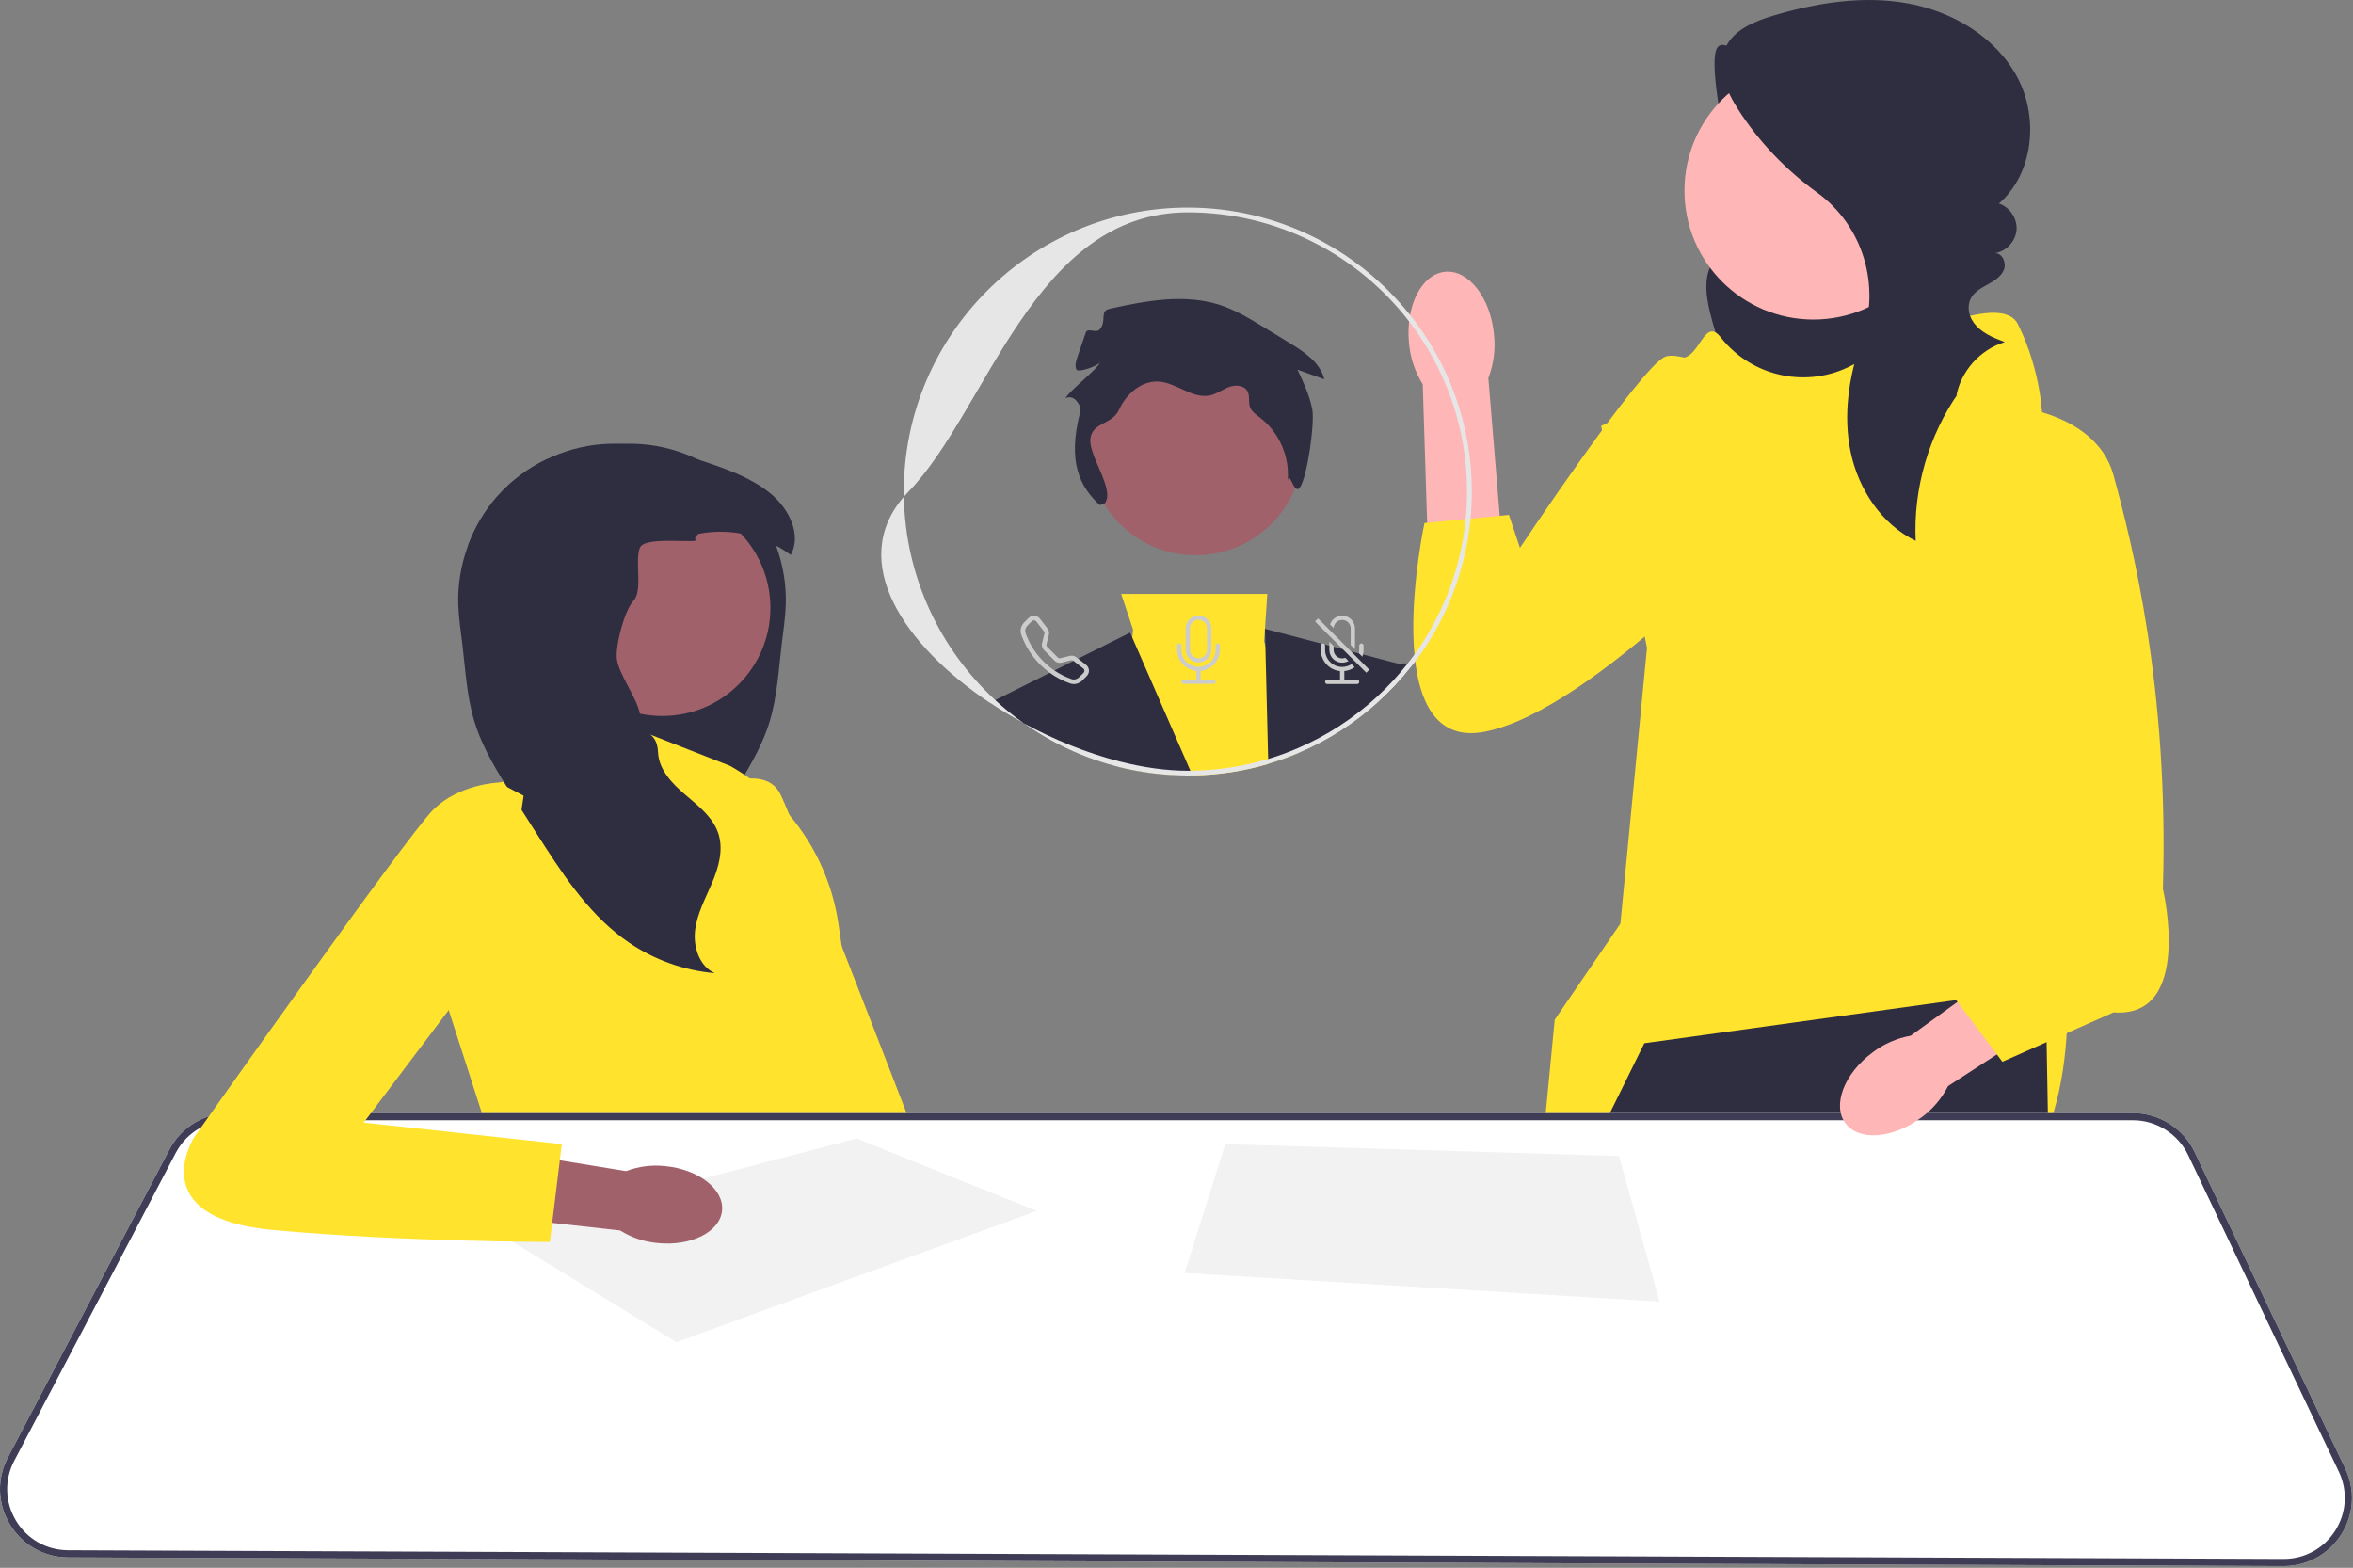 <svg width="986" height="657" viewBox="0 0 986 657" fill="none" xmlns="http://www.w3.org/2000/svg">
<rect x="0" y="0" width="986" height="657" fill="#808080" stroke="none"/>
<g clip-path="url(#clip0_357_421)">
<path d="M741.278 25.355C733.832 29.539 721.815 12.989 719.091 21.084C716.368 29.18 722.964 61.844 726.367 69.678C728.058 73.572 730.449 77.133 732.109 81.041C733.769 84.948 734.659 89.441 733.192 93.425C730.639 100.358 722.213 103.179 718.035 109.272C713.17 116.369 715.135 125.929 717.41 134.228C719.37 141.381 721.459 148.598 725.233 154.983C729.007 161.368 734.697 166.928 741.807 169.04C750.859 171.73 760.534 168.534 769.26 164.925C777.65 161.455 785.95 157.522 793.086 151.909C800.222 146.296 806.176 138.845 808.67 130.115C811.799 119.165 809.185 107.182 803.768 97.164C798.35 87.147 790.336 78.802 782.113 70.923C768.264 57.653 753.526 45.311 738.03 34.007L741.278 25.355Z" fill="#2F2E41"/>
<path d="M852.012 587.22L844.982 652.83L844.662 655.83L765.132 655.52L764.712 652.51L756.292 592.39L852.012 587.22Z" fill="#FFB6B6"/>
<path d="M730.412 652.38C730.412 653.37 730.402 654.37 730.392 655.38L647.832 655.06L647.562 652.05L642.472 594.98L727.842 584.63C727.842 584.63 730.592 614.9 730.412 652.38Z" fill="#FFB6B6"/>
<path d="M721.223 141.579C734.338 158.099 757.459 162.887 776.119 153.053C802.755 139.017 839.121 122.93 845.548 135.785C855.896 156.481 855.896 176.566 855.896 176.566L866.244 417.769C866.244 417.769 871.418 515.159 806.743 506.563C742.068 497.967 641.174 534.185 641.174 534.185L651.48 427.33L678.999 387.042L690.147 271.458L670.925 178.47L694.208 168.122C694.208 168.122 696.795 150.013 704.556 150.013C712.317 150.013 714.191 132.617 721.015 141.315C721.083 141.402 721.153 141.49 721.223 141.579Z" fill="#FFE32D"/>
<path d="M861.532 655.9L844.662 655.83L765.132 655.52L754.782 655.48L754.182 652.47L738.182 571.7L735.682 652.4L735.592 655.4L730.392 655.38L647.832 655.06L641.912 655.03L641.892 652.03L641.542 594.99L641.222 542.17L641.172 534.18L641.182 534.17L665.902 484.06L673.112 469.44L674.592 466.44L689.032 437.17L819.692 419.08L821.692 418.8L857.192 413.89L857.452 428.44L857.602 436.7L858.132 466.44L858.192 469.44L858.252 472.87L861.472 652.89L861.532 655.9Z" fill="#2F2E41"/>
<path d="M759.877 133.907C789.715 133.907 813.904 109.718 813.904 79.879C813.904 50.041 789.715 25.852 759.877 25.852C730.038 25.852 705.849 50.041 705.849 79.879C705.849 109.718 730.038 133.907 759.877 133.907Z" fill="#FFB6B6"/>
<path d="M820.782 164.494C808.172 182.482 801.723 204.707 802.746 226.651C788.449 219.726 778.799 205.093 775.515 189.549C772.231 174.006 774.736 157.685 780.014 142.701C780.067 142.551 780.12 142.401 780.173 142.252C788.186 119.76 780.741 94.623 761.386 80.642C748.331 71.211 737.008 59.38 728.318 45.818C723.412 38.161 719.242 28.557 722.907 20.235C726.285 12.566 735.009 8.982 743.038 6.584C761.37 1.108 780.849 -2.008 799.666 1.457C818.483 4.922 836.597 15.743 845.491 32.684C854.384 49.625 852.054 72.745 837.619 85.304C842.172 86.776 845.393 91.602 845.006 96.371C844.62 101.14 840.663 105.383 835.933 106.102C839.019 105.993 840.841 110.058 839.74 112.943C838.64 115.829 835.802 117.621 833.094 119.106C829.237 121.222 824.962 123.434 824.946 128.974C824.939 131.195 825.731 133.351 827.025 135.156C830.161 139.531 835.225 141.501 840.099 143.351C829.79 146.388 821.569 155.602 819.723 166.19L820.782 164.494Z" fill="#2F2E41"/>
<path d="M590.399 143.593C588.924 128.124 595.711 114.825 605.555 113.888C615.399 112.952 624.572 124.731 626.045 140.205C626.718 146.379 625.903 152.623 623.668 158.417L629.087 224.036L598.24 225.923L596.172 161.034C592.883 155.765 590.903 149.784 590.399 143.593Z" fill="#FFB6B6"/>
<path d="M758.461 174.722C758.461 174.722 708.065 145.077 697.689 149.524C687.313 153.97 636.916 229.565 636.916 229.565L632.283 215.77L596.896 219.19C596.896 219.19 576.144 315.536 622.094 306.643C668.044 297.749 743.639 214.743 743.639 214.743L758.461 174.722Z" fill="#FFE32D"/>
<path d="M290.895 334.007C290.895 334.007 319.35 317.325 327.013 332.793C334.676 348.262 405.471 532.797 405.471 532.797L359.851 541.68L290.895 334.007Z" fill="#FFE32D"/>
<path d="M228.832 223.77L230.173 225.68C225.172 228.567 224.435 235.85 226.78 241.135C229.125 246.42 233.664 250.337 237.59 254.582C241.516 258.828 245.095 264.086 244.731 269.86C244.322 276.353 239.029 281.7 238.291 288.166C237.226 297.581 245.992 305.841 245.557 315.31C245.228 322.54 239.668 328.349 234.152 333.039C229.836 336.716 225.137 340.411 222.224 345.154C221.424 346.46 220.758 347.854 220.27 349.346C218.093 356.079 220.145 363.416 222.908 369.926C225.661 376.437 229.169 382.797 230.031 389.814C230.884 396.83 228.237 404.931 221.779 407.809C234.641 406.707 247.191 402.222 257.841 394.93C258.8 394.272 259.733 393.597 260.657 392.905C275.756 381.535 286.362 365.112 296.567 349.106C297.411 347.792 298.246 346.469 299.09 345.154C301.355 341.592 303.629 338.039 305.903 334.478C312.387 324.299 318.951 313.969 322.486 302.44C325.737 291.808 326.287 280.572 327.62 269.531C328.268 264.122 329.121 258.73 329.281 253.286C329.538 244.91 328.108 236.498 325.195 228.638C322.344 220.91 318.062 213.707 312.546 207.578C306.897 201.298 299.987 196.191 292.384 192.514C285.021 188.952 277.009 186.74 268.846 186.127C266.11 185.923 263.384 185.888 260.657 186.012C249.9 186.456 239.268 189.174 228.93 192.514C221.326 196.191 214.416 201.298 208.767 207.578C203.251 213.707 198.97 220.91 196.119 228.638C206.031 223.344 217.809 221.523 228.832 223.77Z" fill="#2F2E41"/>
<path d="M305.918 320.94L254.918 300.94L253.627 320.94L208.918 327.94L187.918 422.94L206.918 481.94L348.918 485.94L343.918 465.94C343.918 465.94 366.918 439.94 352.918 397.94L351.363 387.251C347.298 359.303 330.516 334.816 305.918 320.94Z" fill="#FFE32D"/>
<path d="M277.533 300.041C302.551 300.041 322.832 279.76 322.832 254.742C322.832 229.724 302.551 209.443 277.533 209.443C252.515 209.443 232.234 229.724 232.234 254.742C232.234 279.76 252.515 300.041 277.533 300.041Z" fill="#A0616A"/>
<path d="M192.033 253.286C192.193 258.73 193.046 264.122 193.694 269.531C195.027 280.572 195.577 291.808 198.828 302.439C202.363 313.969 208.927 324.299 215.411 334.478C217.685 338.039 219.959 341.592 222.224 345.154C223.068 346.469 223.903 347.792 224.746 349.107C234.952 365.112 245.557 381.535 260.657 392.905C261.581 393.597 262.513 394.272 263.473 394.93C274.122 402.222 286.673 406.707 299.534 407.809C293.077 404.931 290.43 396.83 291.283 389.814C292.144 382.797 295.653 376.437 298.406 369.926C301.169 363.416 303.22 356.079 301.044 349.346C300.556 347.854 299.89 346.46 299.09 345.154C296.177 340.411 291.478 336.716 287.161 333.039C281.646 328.349 276.085 322.54 275.757 315.31C275.321 305.841 269.273 309.012 268.207 299.597C267.47 293.131 258.845 282.108 258.436 275.615C258.072 269.842 261.616 255.879 265.542 251.633C269.468 247.388 265.862 234.713 268.207 229.428C270.552 224.143 296.141 228.567 291.141 225.68L292.482 223.77C303.505 221.523 315.282 223.344 325.195 228.638C327.353 229.783 329.414 231.089 331.368 232.563C336.084 223.948 330.489 213.014 322.877 206.805C315.424 200.712 306.24 197.195 297.127 194.095C295.555 193.562 293.974 193.029 292.384 192.514C282.045 189.174 271.413 186.456 260.657 186.012C257.93 185.888 255.203 185.923 252.468 186.127C244.305 186.74 236.293 188.952 228.93 192.514C221.327 196.191 214.416 201.298 208.767 207.578C203.251 213.707 198.97 220.91 196.119 228.638C193.206 236.498 191.776 244.91 192.033 253.286Z" fill="#2F2E41"/>
<path d="M982.762 615.41L919.622 482.74C914.912 472.84 904.782 466.44 893.812 466.44H96.293C93.262 466.44 90.312 466.91 87.532 467.81C80.502 470.06 74.522 474.98 70.982 481.74L3.302 610.76C-1.378 619.67 -1.068 630.15 4.132 638.77C9.322 647.4 18.432 652.58 28.502 652.62L641.912 655.03L647.832 655.06L730.392 655.38L735.592 655.4L754.782 655.48L765.132 655.52L844.662 655.83L861.532 655.9L956.842 656.27H956.962C966.802 656.27 975.813 651.31 981.092 643C986.392 634.65 987.012 624.33 982.762 615.41Z" fill="white"/>
<path d="M982.762 615.41L919.622 482.74C914.912 472.84 904.782 466.44 893.812 466.44H96.293C93.262 466.44 90.312 466.91 87.532 467.81C80.502 470.06 74.522 474.98 70.982 481.74L3.302 610.76C-1.378 619.67 -1.068 630.15 4.132 638.77C9.322 647.4 18.432 652.58 28.502 652.62L641.912 655.03L647.832 655.06L730.392 655.38L735.592 655.4L754.782 655.48L765.132 655.52L844.662 655.83L861.532 655.9L956.842 656.27H956.962C966.802 656.27 975.813 651.31 981.092 643C986.392 634.65 987.012 624.33 982.762 615.41ZM978.562 641.39C973.832 648.84 965.772 653.27 956.962 653.27H956.852L861.472 652.89L844.982 652.83L764.712 652.51L754.182 652.47L735.682 652.4L730.412 652.38L647.562 652.05L641.892 652.03L28.512 649.62C19.502 649.58 11.342 644.95 6.702 637.23C2.052 629.51 1.772 620.13 5.962 612.15L73.642 483.14C76.082 478.49 79.802 474.81 84.252 472.44C87.882 470.5 92.002 469.44 96.293 469.44H893.812C903.632 469.44 912.692 475.17 916.912 484.03L980.052 616.69C983.862 624.69 983.302 633.92 978.562 641.39Z" fill="#3F3D56"/>
<path d="M283.418 562.44L434.418 507.44L358.918 477.074L208.418 516.44L283.418 562.44Z" fill="#F2F2F2"/>
<path d="M513.418 479.44L496.418 533.44L695.418 545.44L678.418 484.44L513.418 479.44Z" fill="#F2F2F2"/>
<path d="M278.845 488.677C292.837 490.064 303.462 498.408 302.578 507.313C301.694 516.217 289.635 522.308 275.639 520.918C270.04 520.439 264.638 518.627 259.883 515.633L200.675 509.005L204.377 481.287L262.353 490.763C267.605 488.76 273.26 488.045 278.845 488.677Z" fill="#A0616A"/>
<path d="M219.418 333.44L208.918 327.94C208.918 327.94 192.418 328.44 181.418 339.44C170.418 350.44 81.418 476.44 81.418 476.44C81.418 476.44 59.418 510.44 114.418 515.44C169.418 520.44 230.418 520.44 230.418 520.44L235.418 479.44L152.418 470.44L210.54 393.44L219.418 333.44Z" fill="#FFE32D"/>
<path d="M531.448 320.12C521.358 323.11 510.698 324.8 499.688 324.96C499.038 324.98 498.388 324.99 497.738 324.99C487.778 324.99 478.108 323.76 468.858 321.44L469.098 319.07L474.478 267.18L474.818 263.86L469.828 248.89H531.048L530.068 263.52L529.708 268.85L530.238 270.54L543.738 313.56L544.338 315.48C540.158 317.27 535.858 318.82 531.448 320.12Z" fill="#FFE32D"/>
<path d="M468.858 321.44C454.328 317.81 440.848 311.49 428.978 303.06C424.088 300.41 419.338 297.54 414.788 294.5L417.038 293.37L473.568 265.1L474.478 267.18L498.818 322.98L499.688 324.96C499.038 324.98 498.388 324.99 497.738 324.99C487.778 324.99 478.108 323.76 468.858 321.44Z" fill="#2F2E41"/>
<path d="M592.018 278.52C591.768 278.86 591.508 279.19 591.248 279.52C587.028 284.88 582.348 289.86 577.288 294.41L577.248 291.74L577.108 281.91C577.108 281.91 581.148 278.96 586.138 278.19C587.328 278 588.578 277.94 589.838 278.08C590.568 278.15 591.288 278.29 592.018 278.52Z" fill="#2F2E41"/>
<path d="M577.288 294.41C567.608 303.14 556.488 310.3 544.338 315.48C540.158 317.27 535.858 318.82 531.448 320.12L531.398 318.05L530.238 270.54L530.068 263.52L586.138 278.19L589.118 278.97L591.248 279.52C587.028 284.88 582.348 289.86 577.288 294.41Z" fill="#2F2E41"/>
<path d="M501.015 232.667C525.818 232.667 545.925 212.561 545.925 187.757C545.925 162.954 525.818 142.847 501.015 142.847C476.212 142.847 456.105 162.954 456.105 187.757C456.105 212.561 476.212 232.667 501.015 232.667Z" fill="#A0616A"/>
<path d="M531.402 318.05C521.063 321.17 510.132 322.88 498.822 322.98L499.693 324.96C510.703 324.8 521.362 323.11 531.453 320.12L531.402 318.05ZM417.043 293.37C393.993 272.07 379.362 241.79 378.773 208.15C355.243 235.39 378.622 270.35 414.793 294.5C419.342 297.54 424.092 300.41 428.983 303.06C424.793 300.09 420.802 296.85 417.043 293.37ZM590.862 131.98C569.043 104.58 535.412 86.99 497.743 86.99C432.132 86.99 378.743 140.37 378.743 205.99C378.743 206.71 378.753 207.43 378.773 208.15C379.392 207.42 380.052 206.7 380.743 205.99C413.743 171.99 433.233 88.99 497.743 88.99C535.453 88.99 569.052 106.92 590.463 134.71C605.683 154.45 614.743 179.18 614.743 205.99C614.743 209.88 614.552 213.73 614.173 217.52C613.933 220.04 613.602 222.54 613.193 225.01C610.213 243.16 603.043 259.93 592.713 274.26C591.782 275.56 590.822 276.83 589.842 278.08C589.602 278.38 589.372 278.68 589.122 278.97C585.483 283.52 581.512 287.79 577.253 291.74C567.483 300.82 556.162 308.24 543.743 313.56C539.743 315.29 535.622 316.79 531.402 318.05C521.063 321.17 510.132 322.88 498.822 322.98C498.463 322.99 498.102 322.99 497.743 322.99C488.683 322.99 478.973 321.6 469.102 319.07C455.622 315.62 441.832 310.06 428.983 303.06C440.852 311.49 454.332 317.81 468.862 321.44C478.112 323.76 487.782 324.99 497.743 324.99C498.392 324.99 499.043 324.98 499.693 324.96C510.703 324.8 521.362 323.11 531.453 320.12C535.862 318.82 540.162 317.27 544.342 315.48C556.493 310.3 567.612 303.14 577.293 294.41C582.352 289.86 587.032 284.88 591.253 279.52C591.512 279.19 591.773 278.86 592.023 278.52C592.362 278.08 592.703 277.63 593.032 277.18C604.342 262.11 612.142 244.27 615.243 224.88C615.642 222.39 615.963 219.87 616.203 217.32C616.563 213.59 616.743 209.81 616.743 205.99C616.743 178.04 607.063 152.31 590.862 131.98Z" fill="#E6E6E6"/>
<path d="M460.792 211.649C452.711 204.025 447.076 193.92 452.715 172.378C453.135 170.774 452.009 169.053 450.923 167.801C449.836 166.548 447.787 165.967 446.497 167.008C447.416 164.304 460 154.644 460.918 151.94C459.846 153.363 451.663 156.413 451.007 154.756C450.352 153.1 450.927 151.238 451.503 149.552L454.938 139.501C455.802 136.973 459.21 139.994 460.918 137.94C463.98 134.261 460.486 130.382 465.16 129.351C480.456 125.974 496.672 122.958 511.532 127.913C518.023 130.078 523.926 133.674 529.766 137.24L540.451 143.766C546.581 147.509 553.239 151.95 554.918 158.933L543.698 154.923C546.198 160.245 548.719 165.632 549.862 171.399C551.005 177.166 547.913 198.881 544.918 203.94C542.287 208.384 540.424 196.448 539.559 201.54C540.55 191.537 536.047 181.162 528.065 175.053C526.428 173.8 524.561 172.595 523.833 170.666C523.021 168.515 523.835 165.929 522.726 163.915C521.348 161.41 517.748 161.172 515.063 162.155C512.379 163.137 510.032 164.985 507.251 165.647C499.879 167.402 493.172 160.432 485.612 159.907C478.41 159.408 471.967 165.046 468.972 171.615C465.977 178.184 457.693 176.762 456.918 183.94C456.144 191.118 467.454 205.323 462.918 210.94L460.792 211.649Z" fill="#2F2E41"/>
<path d="M455.122 278.61L451.773 276L450.993 275.4C450.243 274.81 449.253 274.61 448.322 274.84L444.402 275.82C443.993 275.92 443.552 275.8 443.253 275.5L438.852 271.1C438.552 270.8 438.432 270.36 438.532 269.95L439.512 266.03C439.753 265.1 439.543 264.12 438.953 263.36L435.743 259.23C435.662 259.13 435.572 259.03 435.483 258.94C434.262 257.72 432.293 257.72 431.072 258.94L429.223 260.79C427.892 262.11 427.313 264.1 427.963 265.94C429.622 270.66 432.322 274.95 435.872 278.48C437.132 279.74 438.483 280.9 439.912 281.94C442.512 283.82 445.372 285.32 448.412 286.39C450.262 287.04 452.243 286.46 453.563 285.14L455.412 283.28C456.743 281.96 456.602 279.77 455.122 278.61ZM454.063 281.94L452.213 283.79C451.342 284.65 450.122 284.97 449.043 284.59C446.493 283.7 444.082 282.48 441.852 280.96C440.193 279.85 438.642 278.56 437.223 277.13C433.882 273.8 431.332 269.76 429.762 265.31C429.382 264.23 429.703 263.01 430.563 262.14L432.422 260.29C432.453 260.25 432.493 260.22 432.532 260.19C433.063 259.78 433.822 259.87 434.233 260.4L437.443 264.53C437.672 264.82 437.753 265.21 437.662 265.57L436.682 269.49C436.412 270.55 436.733 271.68 437.503 272.45L441.902 276.85C442.672 277.63 443.802 277.94 444.862 277.67L448.782 276.69C449.142 276.6 449.532 276.68 449.822 276.91L449.872 276.95L453.953 280.12C453.993 280.15 454.032 280.19 454.063 280.22C454.543 280.7 454.543 281.46 454.063 281.94Z" fill="#CCCCCC"/>
<path d="M494.16 269.572C494.654 269.572 495.055 269.972 495.055 270.467V272.256C495.055 276.209 498.259 279.414 502.213 279.414C506.166 279.414 509.371 276.209 509.371 272.256V270.467C509.371 269.972 509.772 269.572 510.266 269.572C510.76 269.572 511.161 269.972 511.161 270.467V272.256C511.161 276.851 507.68 280.7 503.108 281.159V284.783H508.476C508.97 284.783 509.371 285.184 509.371 285.678C509.371 286.172 508.97 286.572 508.476 286.572H495.949C495.455 286.572 495.055 286.172 495.055 285.678C495.055 285.184 495.455 284.783 495.949 284.783H501.318V281.159C496.746 280.7 493.265 276.851 493.265 272.256V270.467C493.265 269.972 493.666 269.572 494.16 269.572Z" fill="#CCCCCC"/>
<path d="M502.213 257.94C499.253 257.94 496.842 260.34 496.842 263.31V272.26C496.842 275.22 499.253 277.62 502.213 277.62C505.182 277.62 507.582 275.22 507.582 272.26V263.31C507.582 260.34 505.182 257.94 502.213 257.94ZM505.793 272.26C505.793 274.23 504.193 275.84 502.213 275.84C500.233 275.84 498.632 274.23 498.632 272.26V263.31C498.632 261.33 500.233 259.73 502.213 259.73C504.193 259.73 505.793 261.33 505.793 263.31V272.26Z" fill="#CCCCCC"/>
<path d="M564.142 258.29C561.332 257.34 558.282 258.84 557.332 261.65L558.842 263.16C558.943 261.26 560.523 259.77 562.432 259.78C564.402 259.79 566.003 261.4 565.993 263.37V270.31L567.782 272.1V263.37C567.782 261.08 566.313 259.03 564.142 258.29ZM568.682 284.85H563.313V281.22C564.882 281.07 566.382 280.5 567.662 279.57L566.372 278.28C565.243 279.04 563.882 279.48 562.412 279.48C558.463 279.48 555.253 276.27 555.253 272.32V270.53C555.253 270.37 555.213 270.21 555.122 270.08C554.973 269.82 554.693 269.64 554.362 269.64C554.203 269.64 554.052 269.68 553.922 269.76C553.652 269.91 553.463 270.2 553.463 270.53V272.32C553.463 276.91 556.953 280.76 561.523 281.22V284.85H556.152C555.652 284.85 555.253 285.25 555.253 285.74C555.253 286.24 555.652 286.64 556.152 286.64H568.682C569.172 286.64 569.572 286.24 569.572 285.74C569.572 285.25 569.172 284.85 568.682 284.85ZM570.473 269.64C569.973 269.64 569.572 270.04 569.572 270.53V272.32C569.572 272.8 569.523 273.28 569.432 273.75L569.523 273.84L570.882 275.21C570.983 274.9 571.072 274.59 571.142 274.27C571.293 273.64 571.362 272.99 571.362 272.32V270.53C571.362 270.04 570.963 269.64 570.473 269.64Z" fill="#CCCCCC"/>
<path d="M566.102 272.95L552.313 259.16L551.043 260.43L562.662 272.05L572.523 281.9L573.782 280.63L566.102 272.95ZM563.733 275.65C561.902 276.38 559.822 275.48 559.092 273.64C558.922 273.22 558.832 272.77 558.832 272.32V270.75L557.043 268.96V272.32C557.043 275.28 559.453 277.69 562.412 277.69C563.342 277.69 564.262 277.45 565.072 276.99L563.733 275.65Z" fill="#CCCCCC"/>
<path d="M804.947 468.419C793.076 477.234 778.905 478.254 773.296 470.698C767.687 463.143 772.765 449.874 784.641 441.057C789.337 437.471 794.823 435.06 800.642 434.028L851.411 397.313L868.133 421.505L816.308 455.131C813.636 460.404 809.74 464.96 804.947 468.419Z" fill="#FFB6B6"/>
<path d="M836.932 169.416C836.932 169.416 877.886 170.709 885.647 199.166C893.408 227.624 908.93 288.279 906.343 372.496C906.343 372.496 919.278 426.824 885.647 424.237L839.081 444.933L808.036 403.541L833.906 372.496L836.932 169.416Z" fill="#FFE32D"/>
</g>
<defs>
<clipPath id="clip0_357_421">
<rect width="985.56" height="656.27" fill="white"/>
</clipPath>
</defs>
</svg>
